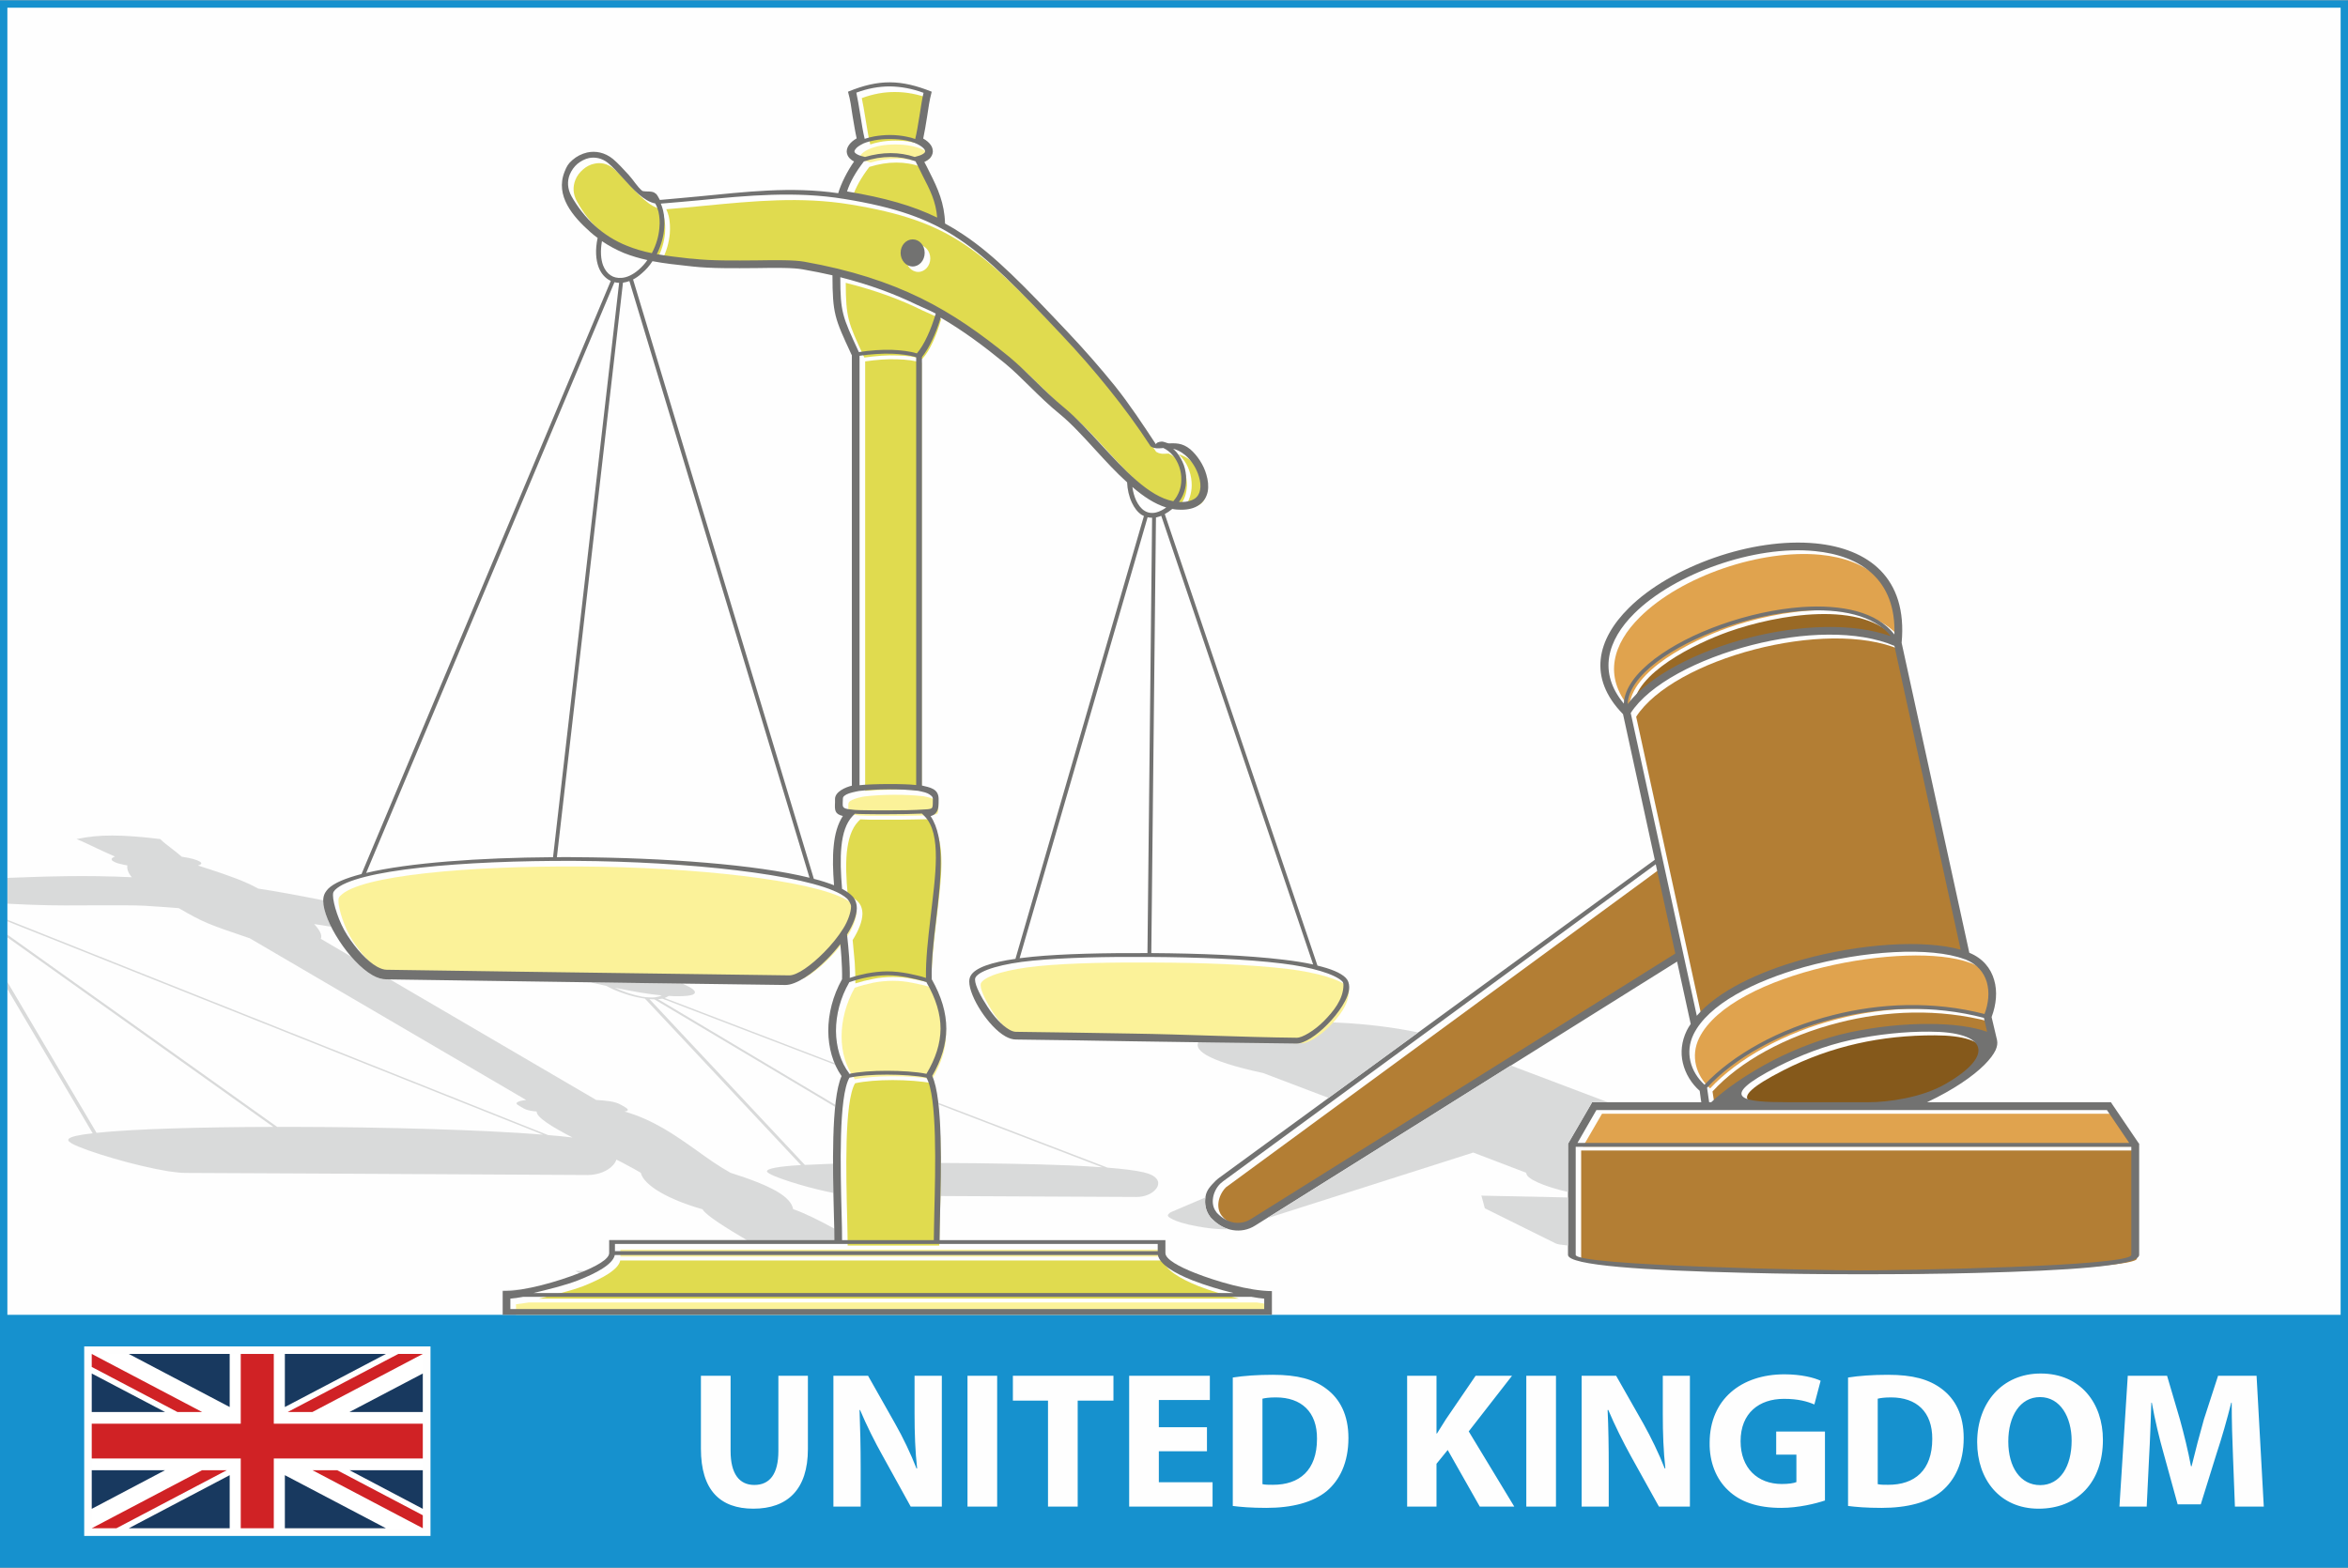 <?xml version="1.0" encoding="UTF-8"?>
<!DOCTYPE svg PUBLIC "-//W3C//DTD SVG 1.1//EN" "http://www.w3.org/Graphics/SVG/1.1/DTD/svg11.dtd">
<!-- Creator: CorelDRAW X7 -->
<svg xmlns="http://www.w3.org/2000/svg" xml:space="preserve" width="1503px" height="1004px" version="1.1" style="shape-rendering:geometricPrecision; text-rendering:geometricPrecision; image-rendering:optimizeQuality; fill-rule:evenodd; clip-rule:evenodd"
viewBox="0 0 14639 9775"
 xmlns:xlink="http://www.w3.org/1999/xlink">
 <rect x="0" y="0" width="14639" height="9775" fill="#808080" stroke="none"/>
 <defs>
  <style type="text/css">
   <![CDATA[
    .fil0 {fill:#FEFEFE}
    .fil11 {fill:#FBF299}
    .fil12 {fill:#FBF299}
    .fil10 {fill:#E0DB4F}
    .fil5 {fill:#85591B}
    .fil8 {fill:#996925}
    .fil3 {fill:#B37E34}
    .fil6 {fill:#B37E34}
    .fil4 {fill:#E0A34E}
    .fil7 {fill:#E0A34E}
    .fil16 {fill:#FEFEFE;fill-rule:nonzero}
    .fil1 {fill:#D9DADA;fill-rule:nonzero}
    .fil9 {fill:#727271;fill-rule:nonzero}
    .fil14 {fill:#D02225;fill-rule:nonzero}
    .fil15 {fill:#18395F;fill-rule:nonzero}
    .fil2 {fill:#1691CE;fill-rule:nonzero}
    .fil13 {fill:white;fill-rule:nonzero}
   ]]>
  </style>
 </defs>
 <g id="Layer_x0020_1">
  <g id="_984232496">
   <rect class="fil0" x="29" y="36" width="14581" height="8171"/>
   <path class="fil1" d="M4382 7543l-1 0 1 -1c-1,-1 -1,-2 -1,-2 -106,-30 -197,-67 -264,-106 -69,-40 -113,-83 -122,-122 -27,-16 -58,-33 -92,-51 -19,-10 -39,-21 -60,-31 -4,12 -11,24 -22,36 -31,34 -90,60 -157,60 -557,-3 -1114,-6 -1672,-9 -278,-1 -557,-3 -835,-4l0 0c-29,0 -65,-4 -106,-10l0 0c-99,-16 -230,-47 -345,-81 -117,-34 -219,-70 -259,-93 -13,-8 -20,-14 -21,-19 -1,-4 0,-7 3,-10l0 0c12,-13 65,-25 149,-34l-532 -900 0 -44 556 941c226,-24 643,-36 1102,-37l-1658 -1182 0 -17 1682 1199c38,0 75,0 113,0 559,1 1160,18 1544,48l-3339 -1330 0 -10 3371 1343c56,4 107,10 152,15 -65,-34 -121,-65 -161,-93 -39,-27 -63,-51 -62,-69 -60,-5 -75,-15 -103,-32 -3,-2 -7,-5 -13,-8 -30,-18 18,-28 50,-32l-1724 -1009 -7 -2c-250,-85 -279,-95 -434,-185 -67,-6 -137,-10 -209,-15 -67,-4 -175,-3 -296,-3 -132,1 -278,2 -404,-3l-28 -1 0 0c-44,-2 -88,-4 -132,-6l0 -161c245,-9 484,-18 776,-4 -21,-23 -32,-52 -28,-74 -14,-2 -28,-5 -39,-8 -21,-4 -36,-10 -46,-16 -10,-5 -14,-10 -13,-16l0 0c1,-5 8,-10 21,-15 -33,-14 -76,-34 -117,-53 -47,-22 -71,-35 -123,-56 141,-30 280,-29 522,0 22,22 42,36 71,59 24,19 48,37 63,51 28,4 52,9 71,14 18,5 32,11 41,16l0 0c10,6 12,12 8,16 -3,3 -9,6 -19,9 26,8 51,16 75,24 115,38 217,73 301,120 52,8 104,16 157,26 80,14 162,30 248,47l0 4c0,42 19,100 50,161 -35,-6 -70,-12 -106,-17 17,19 30,36 37,51 8,17 9,30 4,41l189 111c42,49 88,91 133,116l0 0c30,17 60,26 89,26l0 0 22 1 1284 751c57,4 117,7 158,32 25,14 40,23 39,30 0,5 -6,8 -21,10 182,52 315,147 448,241 69,50 138,99 213,141 130,41 225,79 289,116 63,37 95,73 102,111 70,24 161,69 256,121 1,28 1,53 1,72l-546 0c-131,-77 -251,-153 -274,-189zm-128 -1411c29,13 53,25 66,36 16,13 18,25 -1,33l1 0c-16,6 -45,10 -91,10 -19,0 -38,0 -59,-2 -8,5 -17,9 -26,13l1059 406c1,3 3,7 5,11l-1079 -413c-6,1 -13,2 -20,3 -2,0 -5,0 -7,0l1106 659 -1 13 -1128 -671c-9,0 -19,0 -30,-1l969 1034c23,-1 47,-2 73,-3 32,-2 67,-3 103,-4 0,62 1,124 2,182 -64,-13 -139,-31 -207,-51 -86,-25 -162,-52 -191,-69 -9,-5 -15,-10 -16,-14 -3,-19 77,-32 212,-40l-973 -1038c-6,-1 -12,-2 -18,-3 -37,-6 -75,-16 -110,-28 -43,-14 -82,-31 -112,-48 -33,-7 -67,-15 -102,-23 192,3 383,6 575,8zm1597 744l1054 404c96,8 173,17 224,29 25,6 45,13 60,22 21,13 31,28 32,44 1,15 -6,30 -19,44 -23,25 -66,44 -116,44 -360,-2 -695,-3 -1035,-5l-187 -1c1,-66 2,-135 2,-206 287,1 572,6 801,15 74,4 144,7 206,12l-1021 -392 -1 -10zm-2712 1174l-10 -6c41,0 85,-2 129,-6 -42,7 -82,12 -119,12zm473 -112l-9 -5 -15 -9 36 0 21 0c-11,5 -22,9 -33,14zm514 -1732c-86,-8 -187,-26 -293,-48 23,11 50,22 79,32 30,10 61,18 91,24 28,4 56,6 80,4 16,-2 31,-6 43,-12z"/>
   <path class="fil2" d="M23 0l14593 0 23 0 0 23 0 9729 0 23 -23 0 -14593 0 -23 0 0 -23 0 -9729 0 -23 23 0zm14570 46l-14547 0 0 8152 14547 0 0 -8152z"/>
   <path class="fil3" d="M11636 7944c227,0 1687,-24 1687,-97l0 -674 -3465 0 0 674c0,68 1535,97 1778,97z"/>
   <polygon class="fil4" points="9869,7149 13310,7149 13170,6944 9988,6944 "/>
   <path class="fil5" d="M12164 6781c313,-180 260,-326 -101,-326 -330,-1 -644,65 -944,218 -398,203 -204,222 58,222l511 0c113,0 326,-27 476,-114z"/>
   <path class="fil6" d="M11097 6630c307,-156 628,-225 966,-223 148,0 276,18 361,49l-21 -87c-318,-83 -645,-68 -936,6 -338,86 -621,245 -790,430l14 90 13 0c82,-78 223,-178 393,-265z"/>
   <path class="fil7" d="M12290 6005l0 0zm-828 347c293,-75 624,-90 946,-7 48,-133 28,-281 -118,-340l-7 -2c-385,-144 -1487,60 -1689,468 -56,113 -20,236 68,315 172,-184 462,-349 800,-434z"/>
   <path class="fil6" d="M12259 5944l-414 -1895c-461,-199 -1412,59 -1644,419l412 1888c308,-358 1247,-526 1646,-412z"/>
   <path class="fil8" d="M10944 3997c308,-78 640,-94 880,-8 -202,-254 -747,-158 -1048,-51 -205,73 -585,257 -594,474 135,-177 436,-331 762,-415z"/>
   <path class="fil7" d="M10768 3915c313,-111 870,-207 1078,63 11,-340 -209,-492 -496,-520 -369,-36 -867,131 -1126,389 -169,167 -227,368 -66,562 12,-230 394,-417 610,-494z"/>
   <path class="fil6" d="M7835 7623l2644 -1655 -121 -557 -2715 1992c-48,49 -69,135 -17,187 0,3 99,102 209,33z"/>
   <path class="fil9" d="M9824 7824c0,68 1534,97 1777,97 228,0 1687,-24 1687,-97l0 -674 -3464 0 0 674zm632 -1829l-2630 1646 0 0c-44,28 -92,36 -138,29l0 0c-47,-7 -93,-31 -130,-69l0 0 0 0c-6,-5 -11,-11 -15,-17 -27,-36 -34,-80 -27,-123 6,-42 33,-68 64,-100 7,-6 14,-13 23,-19l2714 -1982 -198 -908c-222,-227 -161,-467 36,-662 131,-131 325,-241 534,-314 209,-73 434,-108 631,-89 327,32 574,213 536,620l422 1933c85,35 134,97 155,170 21,71 13,153 -15,228l-1 3 34 144 0 1c4,17 1,38 -9,61 -13,27 -36,58 -70,92 -71,71 -192,155 -357,233l1133 0 13 0 7 11 164 242 5 6 0 7 0 686c0,70 -444,98 -1021,113 -224,6 -469,8 -715,8 -246,0 -493,-3 -722,-9 -616,-15 -1103,-45 -1103,-112l0 -686 0 -6 3 -6 140 -241 7 -13 13 0 668 0c-1,-6 -2,-12 -3,-19 -2,-16 -5,-33 -7,-52 -51,-45 -89,-106 -105,-174 -15,-63 -9,-133 24,-201 7,-14 15,-28 25,-42l-85 -389zm-133 -607l-2697 1977c-6,5 -12,10 -18,15 -24,24 -40,56 -45,88 -5,31 0,62 19,87 2,4 6,8 10,12l0 0 0 0c30,30 66,50 104,56l0 0c34,5 71,-2 104,-23l0 0 2645 -1655 -122 -557zm-199 -1002c4,-95 77,-191 191,-278 109,-83 257,-159 419,-216 161,-57 336,-96 500,-108 246,-17 467,28 577,171 11,-340 -208,-492 -496,-520 -189,-19 -407,16 -610,87 -203,70 -390,177 -516,302 -168,167 -227,368 -65,562zm1665 -420c-105,-132 -317,-175 -554,-158 -161,12 -334,50 -493,107 -159,56 -305,130 -413,212 -109,83 -178,174 -181,262 134,-177 435,-331 762,-415 307,-78 640,-94 879,-8zm435 1955l-413 -1895c-232,-99 -573,-86 -889,-5 -335,86 -640,245 -755,424l412 1888c132,-154 382,-273 657,-350 358,-100 759,-127 988,-62zm149 401l0 -1c25,-66 32,-136 14,-198 -18,-60 -59,-111 -132,-141l0 0 -7 -2 0 0c-211,-79 -628,-54 -999,49 -316,89 -598,233 -690,419 -28,57 -32,115 -20,168 13,57 46,109 88,147 173,-184 462,-349 800,-434 294,-75 624,-90 946,-7zm-1730 460c4,20 5,42 9,63 1,9 3,18 4,27l13 0c83,-78 224,-178 393,-265 141,-71 302,-134 467,-170 173,-37 348,-54 499,-53 149,0 276,18 361,49l-20 -87c-318,-83 -645,-68 -936,6 -338,86 -621,245 -790,430zm1385 -350c-148,-1 -319,16 -489,52 -160,35 -317,96 -455,166 -397,203 -204,222 59,222l511 0c113,0 326,-27 476,-114 313,-180 259,-326 -102,-326zm1247 694l-139 -205 -3183 0 -118 205 3440 0z"/>
   <path class="fil10" d="M5741 899c8,-34 17,-90 26,-145 9,-52 17,-105 25,-143 -70,-25 -140,-39 -209,-39 -70,-1 -140,12 -210,38 8,37 16,86 24,135 10,59 19,118 29,154 17,-6 36,-11 57,-15 30,-6 63,-9 100,-9 37,0 71,3 101,9 21,4 40,9 57,15z"/>
   <path class="fil1" d="M9185 7186l-1286 410 1520 -953 605 229 -85 0 -13 0 -7 13 -140 241 -3 6 0 6 0 294c-56,-13 -108,-28 -151,-44 -55,-21 -95,-43 -106,-63 -2,-5 -3,-9 -4,-13l-330 -126zm-1525 478c-20,1 -42,0 -66,-1l0 0c-50,-3 -110,-12 -170,-25l0 0 0 0c-8,-2 -17,-3 -25,-6 -49,-11 -84,-26 -105,-39 -21,-13 -12,-21 -2,-30 2,-2 5,-4 10,-6l213 -91c-6,41 2,83 28,118 4,6 9,12 15,17l0 0 0 0c30,30 65,52 102,63zm623 -819l-408 -155c-359,-77 -454,-151 -389,-210 43,-38 158,-69 313,-88 154,-19 348,-26 549,-16 167,8 337,28 494,61l-559 408zm1493 921c-41,-4 -67,-8 -76,-13l-438 -217 -4 -2 -1 -2 -20 -74 -1 -4 13 1 527 11 0 300z"/>
   <path class="fil11" d="M5367 964l0 0zm221 24c51,-1 101,7 150,23l20 -6c19,-5 32,-11 39,-19 3,-3 5,-7 5,-10 0,-3 -1,-8 -5,-13 -8,-11 -23,-22 -44,-32l-17 -8c-16,-6 -35,-11 -56,-15 -29,-6 -61,-9 -97,-9 -35,0 -67,3 -95,8 -26,5 -49,12 -68,20l-6 3c-22,10 -38,22 -47,34 -3,5 -5,9 -5,13 0,3 2,7 5,10 7,7 19,13 37,18l24 7c54,-16 108,-24 160,-24z"/>
   <path class="fil10" d="M5877 1389c-8,-101 -45,-173 -89,-260 -15,-28 -30,-58 -45,-90l0 0c-50,-19 -102,-27 -155,-27 -54,0 -110,9 -168,27l-3 4c-47,62 -82,123 -102,184 235,39 409,88 562,162z"/>
   <path class="fil10" d="M4330 1644l0 0zm2326 479c-269,-284 -450,-472 -642,-600 -192,-128 -396,-198 -714,-250 -306,-50 -603,-21 -905,8 -81,8 -163,16 -241,22 6,13 11,27 15,42 8,34 10,72 7,111 -5,53 -20,109 -47,161 66,12 134,20 201,27l26 3c115,13 261,11 392,9 125,-1 237,-3 300,8 293,52 524,128 726,227 203,100 376,223 554,369 56,45 108,96 162,149 57,56 116,115 183,170 74,60 149,142 225,225 146,159 299,325 452,355 34,-38 49,-86 50,-134 0,-28 -4,-56 -13,-82 -9,-25 -23,-49 -40,-70 -16,-19 -37,-35 -60,-46l-8 0c-26,2 -47,3 -66,-9l-5 -2 -3 -5c-79,-120 -164,-237 -256,-352 -92,-114 -190,-226 -293,-336zm-931 -598c41,0 75,38 75,85 0,46 -34,84 -75,84 -42,0 -76,-38 -76,-84 0,-47 34,-85 76,-85z"/>
   <path class="fil10" d="M5816 2131c19,-41 36,-88 52,-142 -33,-19 -80,-37 -115,-54 -141,-70 -297,-127 -480,-173 1,218 14,247 113,460l3 6c71,-10 142,-16 208,-13 52,1 113,8 153,22l2 -3c23,-25 44,-60 64,-103z"/>
   <path class="fil10" d="M7481 3144c20,-14 31,-33 36,-56 5,-25 2,-54 -7,-83 -16,-51 -48,-102 -86,-134 -27,-22 -53,-34 -76,-40 8,7 15,15 22,23 20,23 35,50 45,80 10,29 15,60 15,92 -1,48 -15,96 -45,137 5,1 9,1 14,1 37,-1 63,-8 82,-20z"/>
   <path class="fil12" d="M6326 6454l0 0zm1792 51c36,0 111,-45 169,-104 60,-61 122,-135 123,-224 1,-11 -2,-19 -8,-25 -45,-45 -190,-89 -373,-111 -226,-27 -525,-39 -829,-40 -270,-2 -528,3 -725,22 -190,19 -333,60 -359,106 -1,2 -2,7 -2,14 0,36 39,110 77,169 39,59 89,116 135,142 16,8 30,13 43,13l0 0 724 11c336,5 668,22 1025,27z"/>
   <path class="fil12" d="M2124 5583l0 0zm262 479l0 0zm2786 -89c46,-47 88,-99 120,-149 29,-48 48,-105 49,-139 0,-14 -16,-39 -24,-47 -10,-10 -23,-19 -39,-28 -221,-125 -957,-204 -1658,-208 -699,-4 -1372,55 -1496,181 -5,4 -8,8 -10,12 -3,5 -4,12 -4,21 0,51 37,170 90,251 54,82 122,159 186,195 21,12 41,19 59,19l0 0 829 11c552,8 1129,16 1681,23 50,1 137,-61 217,-142z"/>
   <path class="fil10" d="M4146 1454c3,-37 1,-72 -7,-102 -4,-19 -11,-36 -19,-51 -71,-13 -138,-88 -202,-158 -33,-36 -64,-70 -93,-94 -38,-31 -80,-39 -119,-30 -26,5 -51,18 -71,36 -21,18 -38,40 -48,66 -16,41 -16,88 11,135 38,68 86,132 148,187 55,49 120,91 197,123 50,20 102,34 155,45 28,-50 43,-105 48,-157z"/>
   <path class="fil10" d="M5835 5759c31,-263 73,-526 -37,-637l-15 -15c-21,1 -70,2 -98,2 -37,1 -79,1 -121,1 -58,0 -105,0 -145,0 -21,-1 -39,-1 -55,-2l-13 13c-42,44 -62,110 -71,190 -8,78 -4,169 5,265l10 6c21,12 38,24 52,37 21,21 30,48 30,79 -1,46 -23,101 -58,158l-3 4c5,48 9,94 13,140 3,45 4,89 4,131 35,-11 70,-20 106,-27 42,-9 85,-13 128,-13 43,0 86,4 128,13 33,7 79,16 112,27 -1,-114 13,-243 28,-372z"/>
   <path class="fil12" d="M5811 6729c57,-96 87,-188 87,-281 0,-93 -28,-187 -87,-290l0 0c-36,-13 -84,-23 -120,-30 -42,-9 -83,-13 -124,-13 -41,0 -82,4 -124,12 -38,8 -76,18 -114,31l0 0c-55,98 -82,204 -82,304 0,100 28,193 82,265l-4 3c62,-13 151,-20 240,-20 86,0 185,6 246,19z"/>
   <path class="fil10" d="M5746 4928l0 -2667c-39,-14 -98,-21 -150,-22 -63,-3 -133,3 -202,13l0 2678c79,-9 278,-11 352,-2z"/>
   <path class="fil12" d="M5846 5071c4,-8 5,-26 5,-55 0,-9 -3,-16 -11,-22 -13,-9 -24,-18 -62,-26l-20 -4c-109,-13 -258,-12 -367,1l-17 3c-38,8 -61,17 -74,26 -8,6 -11,13 -11,22l0 23c-1,26 -2,37 47,42l27 3c16,1 35,1 56,2 36,0 84,0 145,0 45,0 86,0 121,-1l62 -1 54 -3c28,-2 40,-4 45,-10z"/>
   <path class="fil10" d="M5811 6754l0 0zm-480 0l0 0zm529 846c7,-278 18,-729 -49,-846 -60,-13 -159,-20 -246,-20 -88,0 -175,7 -234,20 -68,117 -56,568 -49,846 1,56 3,130 3,166l571 0c1,-36 2,-110 4,-166z"/>
   <polygon class="fil12" points="3868,7835 7253,7835 7253,7791 3868,7791 "/>
   <path class="fil10" d="M3360 8097l4364 0c-83,-21 -175,-48 -254,-79 -114,-46 -205,-101 -216,-159l-3387 0c-11,58 -114,113 -228,159 -80,31 -196,58 -279,79z"/>
   <path class="fil12" d="M3217 8197l4699 0 0 -65c-21,-2 -48,-6 -79,-11l-4541 0c-31,5 -58,9 -79,11l0 65z"/>
   <path class="fil9" d="M7882 8097c-22,-2 -49,-5 -79,-11l-4542 0c-30,6 -57,9 -79,11l0 65 4700 0 0 -65zm-4362 -7028c13,-33 22,-50 49,-73 26,-23 58,-39 92,-47 52,-11 109,-1 160,40 31,26 64,62 98,99 33,36 53,74 86,101 27,7 63,-3 82,16 9,3 21,30 27,40 84,-7 163,-15 242,-22 292,-28 573,-63 870,-20 18,-61 57,-138 99,-198 -11,-5 -20,-12 -27,-19 -12,-12 -18,-27 -19,-42 0,-15 5,-29 15,-43l0 0c10,-14 26,-28 47,-40 -9,-39 -17,-91 -26,-143 -9,-58 -12,-91 -28,-148 192,-79 330,-77 522,0 -16,60 -19,96 -29,157 -8,49 -16,99 -24,135 21,12 36,25 46,39 10,13 14,28 14,43l0 0c-1,15 -7,29 -19,42 -9,8 -20,16 -34,22 12,23 23,44 33,65 51,100 93,194 96,319 39,21 77,44 114,69 197,131 379,320 650,607 104,110 203,223 296,338 91,114 176,243 255,363 2,-11 20,-16 35,-17 13,-1 37,11 44,11 38,0 83,-6 135,37 44,38 83,97 100,157 11,36 15,73 9,106 -7,35 -25,65 -57,86l0 0c-26,18 -62,28 -108,28 -19,0 -38,-1 -56,-5 -16,13 -32,24 -47,32l952 2816c84,20 145,45 176,76 15,15 22,35 22,59 0,34 -17,75 -43,116 -25,40 -58,81 -94,117 -66,67 -143,119 -192,118 -357,-4 -689,-9 -1025,-14 -236,-4 -474,-8 -724,-11l0 0c-21,0 -43,-7 -66,-20l0 0c-53,-30 -109,-92 -152,-158 -43,-66 -73,-137 -73,-183 0,-14 3,-27 9,-37 28,-50 130,-84 279,-105l801 -2762c-4,-2 -9,-5 -14,-7 -26,-17 -46,-44 -61,-76 -18,-38 -28,-83 -30,-127 -68,-61 -134,-133 -199,-204 -75,-82 -149,-163 -220,-221 -69,-56 -129,-115 -187,-172 -53,-52 -104,-103 -158,-147 -131,-107 -259,-202 -398,-283 -16,52 -33,98 -52,137 -20,44 -42,80 -65,109l0 2672c49,12 104,19 104,84 0,38 0,62 -13,82 -8,12 -20,20 -37,25 93,138 64,390 35,642 -16,131 -31,263 -28,375 61,108 91,209 91,309 -1,98 -30,194 -88,294 67,144 56,584 49,859 -1,54 -3,125 -3,165l1384 0 24 0 0 24 0 57c0,38 82,84 187,125 130,51 336,112 477,112l0 148 -4772 0 -24 0 0 -12 0 -136c141,0 347,-61 477,-112 105,-41 187,-87 187,-125l0 -57 0 -24 36 0 1368 0c0,-40 -1,-111 -3,-165 -7,-274 -18,-712 48,-858 -55,-78 -82,-177 -83,-281 0,-107 28,-219 86,-323 1,-43 -1,-89 -4,-137 -2,-27 -4,-54 -7,-82 -25,33 -53,65 -83,95 -90,91 -194,161 -260,160 -553,-7 -1105,-15 -1657,-23 -276,-4 -552,-8 -828,-12l0 0c-29,0 -59,-9 -89,-26l0 0c-72,-41 -149,-126 -207,-215 -59,-90 -100,-186 -100,-248 0,-20 4,-37 12,-51 5,-9 12,-17 19,-25l0 0c36,-36 108,-66 208,-92l1554 -3699c-6,-3 -12,-6 -18,-10 -25,-17 -45,-42 -58,-76 -17,-46 -22,-107 -6,-182 -16,-12 -32,-24 -46,-37 -109,-97 -220,-226 -160,-376zm2302 6663c0,-37 2,-110 3,-167 7,-278 19,-728 -49,-846l0 0c-59,-13 -159,-19 -246,-19 -87,0 -174,6 -234,19l0 0c-68,118 -56,568 -49,846 2,57 3,130 3,167l572 0zm1868 330c-83,-20 -175,-48 -255,-79 -114,-45 -205,-100 -216,-158l-3386 0c-12,58 -114,113 -229,158 -79,31 -195,59 -278,79l4364 0zm-472 -261l0 -45 -3384 0 0 45 3384 0zm-1528 -6310c42,0 75,37 75,84 0,47 -33,85 -75,85 -41,0 -75,-38 -75,-85 0,-47 34,-84 75,-84zm-399 5205c61,-14 150,-20 239,-20 86,0 185,6 246,19 58,-97 87,-189 88,-281 0,-93 -29,-188 -88,-290l1 -1c-37,-12 -85,-23 -121,-30 -41,-8 -82,-13 -124,-13 -41,1 -82,5 -123,13 -39,7 -77,18 -115,31l1 0c-56,97 -83,203 -83,304 1,99 28,193 83,265l-4 3zm482 -599c-2,-114 13,-243 28,-373 30,-263 73,-526 -38,-637l-15 -15c-21,1 -70,2 -97,3 -38,0 -79,1 -122,1 -57,0 -104,0 -145,-1 -21,0 -39,-1 -54,-2l-14 14c-41,43 -62,109 -70,190 -8,78 -4,169 4,265 4,1 7,3 10,5 22,12 39,25 52,38 21,20 30,48 30,79 -1,45 -23,101 -58,157l-3 5c5,47 10,94 13,139 3,45 5,90 4,132 35,-12 71,-21 106,-28 43,-8 86,-13 128,-13 43,0 86,5 129,13 33,7 78,16 112,28zm-382 -5233c18,-6 37,-11 58,-15 29,-5 63,-9 99,-9 38,0 72,4 102,10 21,4 40,9 56,15 9,-35 18,-90 27,-146 8,-52 16,-104 25,-142 -70,-26 -140,-39 -210,-40 -70,0 -139,13 -209,39 8,36 16,85 24,134 9,59 19,118 28,154zm311 25c-17,-7 -36,-12 -57,-16 -28,-5 -61,-8 -97,-8 -35,0 -67,3 -95,8 -26,5 -49,11 -68,19l-6 3c-22,11 -38,22 -46,34l0 0c-4,5 -6,10 -6,14 0,3 2,6 5,9 7,7 20,14 38,19l23 6c55,-16 108,-24 160,-24 52,0 102,8 150,24l21 -6c19,-5 31,-12 39,-19 3,-4 5,-7 5,-10 0,-4 -2,-8 -5,-13 -8,-11 -23,-22 -45,-33l-16 -7zm6 115c-50,-18 -101,-27 -155,-27 -54,0 -110,9 -167,28l-3 4c-47,61 -83,123 -102,183 234,39 408,88 562,163 -8,-101 -45,-173 -90,-260 -14,-29 -29,-58 -45,-91l0 0zm1499 2221l-29 2717c302,2 598,14 822,41 69,8 132,18 187,30l-947 -2798c-8,3 -16,6 -24,8 -3,1 -6,2 -9,2zm-53 2717l29 -2715c-10,0 -19,-1 -28,-3l-798 2750c25,-3 51,-6 79,-9 196,-19 450,-24 718,-23zm117 -2779c-72,-22 -143,-69 -211,-128 4,30 12,60 24,85 13,27 30,50 51,63 20,13 45,18 73,11 20,-5 41,-15 63,-31zm43 -366c8,7 15,14 22,22 19,23 34,51 45,80 10,29 15,61 14,92 0,48 -14,97 -45,138 5,0 10,0 15,0 36,0 63,-8 82,-20l0 0c20,-13 31,-33 35,-55 5,-25 2,-54 -7,-83 -15,-52 -47,-102 -85,-134 -28,-23 -53,-35 -76,-40zm1 327c34,-38 50,-86 50,-133 1,-28 -4,-56 -13,-82 -9,-26 -22,-50 -39,-70 -17,-20 -37,-36 -60,-47l-9 1c-25,2 -47,3 -66,-9l-5 -3 -3 -5c-78,-120 -164,-237 -256,-351 -92,-115 -190,-227 -293,-336 -269,-285 -449,-472 -642,-600 -191,-128 -396,-198 -714,-250 -305,-50 -603,-22 -905,8 -81,7 -162,15 -240,21 6,13 10,27 14,42 8,34 11,72 7,112 -4,53 -20,109 -46,161 66,12 133,19 201,27l0 0 26 2c115,13 260,11 392,10 124,-2 236,-3 299,8 293,52 524,128 727,227 202,99 375,222 554,368 55,46 107,97 161,150 57,56 117,114 184,169 73,61 148,142 225,226 146,158 298,325 451,354zm-1233 2970c-2,3 -3,8 -3,14 0,37 39,110 78,169 39,60 89,116 135,142l0 0c15,9 30,14 42,14l1 0c250,3 488,7 723,11 337,5 669,22 1026,26 35,1 111,-45 169,-103 60,-61 122,-136 123,-225 0,-10 -2,-18 -8,-24 -46,-45 -191,-89 -374,-111 -226,-28 -525,-39 -828,-41 -271,-2 -528,4 -726,23 -190,18 -333,60 -358,105zm-248 -4140c-34,-19 -80,-37 -115,-54 -142,-69 -298,-127 -480,-173 0,219 14,247 113,461l3 6c70,-11 142,-16 207,-14 53,2 113,9 154,22l2 -2c22,-26 43,-61 63,-104 19,-40 37,-88 53,-142zm-122 272c-39,-13 -99,-20 -150,-22 -64,-2 -134,3 -203,13l0 2678c80,-9 279,-10 353,-1l0 -2668zm12 2704c-109,-13 -259,-12 -368,1l-16 3c-39,8 -62,16 -74,26 -9,6 -11,13 -11,21 0,7 -1,16 -1,24 -1,25 -1,36 48,41l27 3c16,1 34,2 56,2 36,1 84,1 144,1 46,0 86,-1 121,-1 18,-1 47,-1 63,-2l54 -3c27,-1 40,-4 44,-10 5,-7 5,-26 5,-55 0,-8 -3,-15 -11,-21 -13,-10 -23,-18 -62,-26l-19 -4 0 0zm-534 -3215c-59,-13 -120,-26 -185,-37 -60,-11 -169,-10 -291,-8 -133,1 -280,3 -397,-10l-27 -3 0 0c-74,-8 -149,-16 -222,-30 -18,28 -41,54 -67,76 -18,16 -36,29 -54,38l1127 3738c48,12 90,26 126,40 -7,-89 -10,-173 -2,-247 7,-73 25,-136 57,-185 -52,-12 -51,-37 -49,-84 0,-6 0,-12 0,-22 0,-46 67,-74 105,-83l0 -2684 -3 -6c-105,-226 -117,-253 -118,-493zm-1306 46l-412 3583c38,-1 76,-1 114,0 556,3 1129,46 1461,128l-1123 -3721c-13,5 -27,8 -40,10zm-436 3583l412 -3582c-10,0 -20,-2 -29,-4l-1548 3684c266,-63 704,-95 1165,-98zm-1369 217c-2,4 -3,11 -3,20 0,51 37,170 90,251 53,82 122,160 185,195l0 0c22,12 42,19 60,19l0 0c276,4 552,8 828,12 553,8 1129,16 1682,23 49,0 136,-62 216,-143 46,-46 89,-99 120,-149 30,-47 49,-104 49,-138 0,-15 -16,-39 -24,-48 -10,-9 -23,-19 -39,-28 -221,-124 -956,-204 -1658,-208 -698,-3 -1371,55 -1496,181l0 0c-4,5 -7,9 -10,13zm1957 -3941c-49,-11 -98,-25 -146,-44 -50,-21 -96,-46 -137,-74 -11,62 -7,113 7,151 11,28 27,49 47,62 19,13 43,18 68,16 33,-2 70,-19 106,-50 21,-18 40,-39 55,-61zm28 -43c27,-51 43,-106 47,-158 4,-36 1,-71 -6,-102 -5,-18 -11,-35 -20,-50 -71,-14 -138,-88 -202,-159 -32,-35 -63,-70 -93,-94 -37,-30 -80,-38 -119,-30 -26,6 -50,19 -71,36 -21,18 -37,41 -48,67 -16,40 -15,88 11,135 38,67 87,131 149,187 54,48 119,91 197,122 49,20 101,35 155,46z"/>
   <rect class="fil0" x="525" y="8395" width="2159" height="1182"/>
   <g>
    <polygon class="fil13" points="572,9529 2636,9529 2636,8442 572,8442 "/>
    <polygon class="fil14" points="2636,8877 1707,8877 1707,8442 1501,8442 1501,8877 572,8877 572,9094 1501,9094 1501,9529 1707,9529 1707,9094 2636,9094 "/>
    <g>
     <path class="fil14" d="M1948 9167l154 0 534 281 0 81 -688 -362zm-688 -363l-154 0 -534 -281 0 -81 688 362zm0 363l154 0 -688 362 -154 0 688 -362zm688 -363l-154 0 689 -362 153 0 -688 362z"/>
    </g>
    <g>
     <path class="fil15" d="M572 9167l0 241 457 -241 -457 0zm2064 0l0 241 -457 -241 457 0zm-2064 -363l0 -240 457 240 -457 0zm2064 0l0 -240 -457 240 457 0zm-1204 725l0 -331 -629 331 629 0zm344 0l0 -331 630 331 -630 0zm-344 -1087l0 331 -629 -331 629 0zm344 0l0 331 630 -331 -630 0z"/>
    </g>
   </g>
   <path class="fil16" d="M4370 8578l0 455c0,260 121,374 327,374 213,0 340,-120 340,-372l0 -457 -184 0 0 469c0,144 -54,212 -150,212 -95,0 -148,-71 -148,-212l0 -469 -185 0zm996 816l0 -246c0,-133 -3,-248 -7,-356l3 -1c40,95 93,201 142,288l174 315 194 0 0 -816 -170 0 0 238c0,122 4,233 16,340l-4 0c-36,-92 -84,-193 -133,-279l-169 -299 -216 0 0 816 170 0zm666 -816l0 816 185 0 0 -816 -185 0zm502 816l185 0 0 -661 223 0 0 -155 -627 0 0 155 219 0 0 661zm991 -495l-300 0 0 -170 318 0 0 -151 -503 0 0 816 520 0 0 -152 -335 0 0 -193 300 0 0 -150zm161 491c46,6 114,12 209,12 160,0 291,-34 377,-105 79,-67 135,-175 135,-331 0,-144 -53,-244 -138,-307 -78,-59 -179,-87 -334,-87 -93,0 -181,6 -249,17l0 801zm185 -669c16,-4 43,-8 84,-8 158,0 258,90 256,259 0,195 -109,287 -276,286 -23,0 -48,0 -64,-4l0 -533zm902 673l183 0 0 -267 70 -86 200 353 215 0 -284 -469 270 -347 -227 0 -185 271c-18,29 -37,58 -56,89l-3 0 0 -360 -183 0 0 816zm743 -816l0 816 185 0 0 -816 -185 0zm514 816l0 -246c0,-133 -2,-248 -7,-356l4 -1c40,95 93,201 141,288l175 315 193 0 0 -816 -169 0 0 238c0,122 4,233 16,340l-4 0c-36,-92 -85,-193 -133,-279l-170 -299 -215 0 0 816 169 0zm1348 -468l-304 0 0 144 126 0 0 171c-15,7 -49,12 -91,12 -151,0 -257,-99 -257,-267 0,-177 117,-264 270,-264 90,0 145,16 190,35l39 -148c-40,-19 -121,-40 -226,-40 -268,0 -465,155 -466,426 -2,120 40,227 115,297 75,72 182,110 331,110 108,0 216,-27 273,-46l0 -430zm144 464c46,6 113,12 209,12 160,0 291,-34 376,-105 79,-67 136,-175 136,-331 0,-144 -53,-244 -138,-307 -79,-59 -179,-87 -334,-87 -93,0 -182,6 -249,17l0 801zm185 -669c16,-4 42,-8 83,-8 159,0 258,90 257,259 0,195 -109,287 -276,286 -23,0 -48,0 -64,-4l0 -533zm1016 -157c-240,0 -396,183 -396,428 0,232 141,415 383,415 239,0 401,-162 401,-430 0,-225 -137,-413 -388,-413zm-4 147c127,0 197,126 197,272 0,159 -71,277 -196,277 -124,0 -199,-112 -199,-272 0,-158 73,-277 198,-277zm1215 683l180 0 -45 -816 -240 0 -88 271c-26,91 -54,198 -77,293l-4 0c-18,-96 -43,-198 -69,-292l-80 -272 -245 0 -52 816 170 0 15 -310c6,-102 10,-228 14,-338l3 0c19,107 47,223 74,318l87 316 144 0 99 -318c32,-96 65,-212 91,-316l3 0c0,119 4,237 8,335l12 313z"/>
  </g>
 </g>
</svg>
